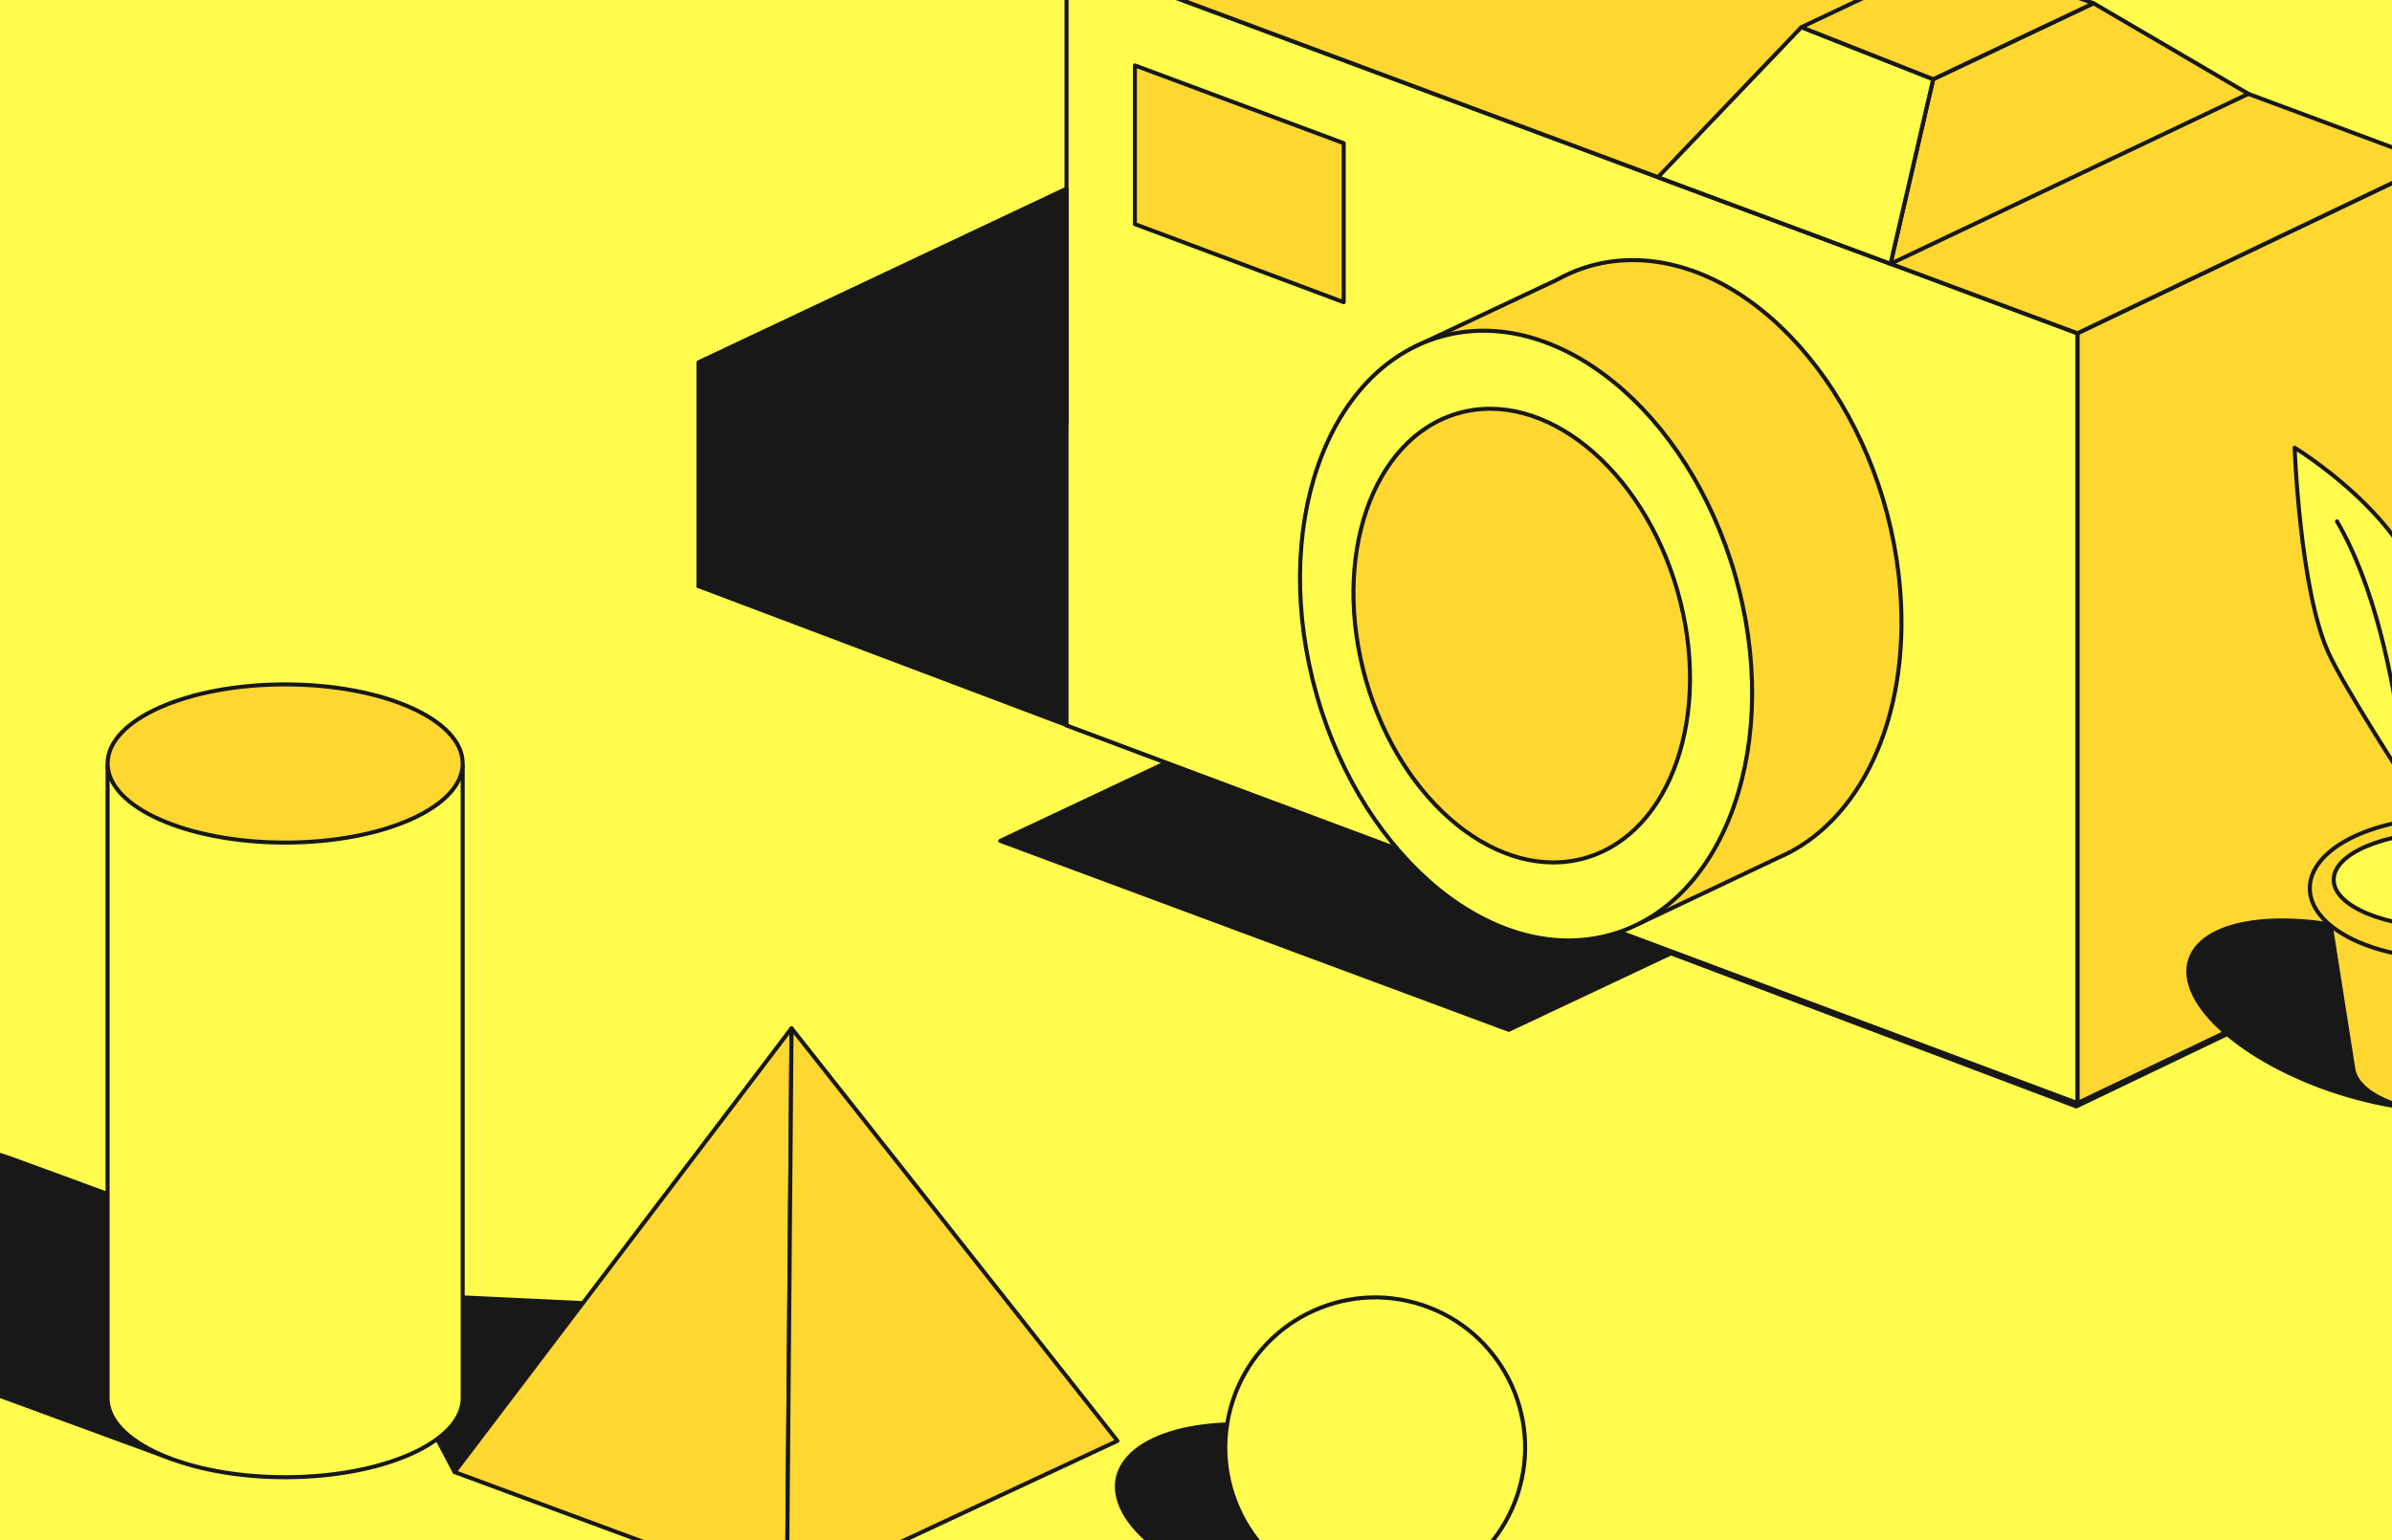 <svg width="888" height="572" viewBox="0 0 888 572" fill="none" xmlns="http://www.w3.org/2000/svg">
<rect x="0" y="0" width="888" height="572" fill="#808080" stroke="none"/>
<g clip-path="url(#clip0_586_17233)">
<rect x="-1" width="889" height="572" fill="#FFFC4D"/>
<path d="M259.32 217.666L770.794 410.859L905.934 346.071L394.46 152.816L259.32 217.666Z" fill="#181818" stroke="#181818" stroke-width="1.5" stroke-miterlimit="10" stroke-linecap="round" stroke-linejoin="round"/>
<path d="M371.352 312.256L560.104 382.413L621.358 353.535L432.605 283.379L371.352 312.256Z" fill="#181818" stroke="#181818" stroke-width="1.5" stroke-miterlimit="10" stroke-linecap="round" stroke-linejoin="round"/>
<path d="M771.219 409.628L903.647 346.321V60.512L771.219 123.757V409.628Z" fill="#FFD731" stroke="#181818" stroke-width="1.5" stroke-miterlimit="10" stroke-linecap="round" stroke-linejoin="round"/>
<path d="M395.93 269.378L771.216 409.629V123.758L395.93 -15.938V269.378Z" fill="#FFFC4D" stroke="#181818" stroke-width="1.5" stroke-miterlimit="10" stroke-linecap="round" stroke-linejoin="round"/>
<path d="M421.312 83.219L498.835 112.22V53.17L421.312 24.293V83.219Z" fill="#FFD731" stroke="#181818" stroke-width="1.5" stroke-miterlimit="10" stroke-linecap="round" stroke-linejoin="round"/>
<path d="M395.93 -15.939L771.216 123.757L903.645 60.511L528.543 -79L395.93 -15.939Z" fill="#FFD731" stroke="#181818" stroke-width="1.5" stroke-miterlimit="10" stroke-linecap="round" stroke-linejoin="round"/>
<path d="M705.412 219.087C700.42 156.767 659.071 102.16 612.977 96.977C600.221 95.558 588.45 98.087 578.159 103.826L525.102 128.816L608.355 343.049L660.18 318.491C690.191 305.719 709.232 267.154 705.412 219.087Z" fill="#FFD731" stroke="#181818" stroke-width="1.5" stroke-miterlimit="10" stroke-linecap="round" stroke-linejoin="round"/>
<path d="M598.285 347.004C641.176 334.7 661.73 275.039 644.194 213.747C626.657 152.455 577.67 112.743 534.779 125.046C491.888 137.35 471.333 197.011 488.87 258.303C506.407 319.595 555.393 359.308 598.285 347.004Z" fill="#FFFC4D" stroke="#181818" stroke-width="1.5" stroke-miterlimit="10" stroke-linecap="round" stroke-linejoin="round"/>
<path d="M588.549 318.595C620.48 309.436 635.789 265.044 622.742 219.443C609.695 173.843 573.233 144.302 541.301 153.462C509.37 162.621 494.061 207.013 507.108 252.614C520.155 298.214 556.617 327.755 588.549 318.595Z" fill="#FFD731" stroke="#181818" stroke-width="1.5" stroke-miterlimit="10" stroke-linecap="round" stroke-linejoin="round"/>
<path d="M701.836 97.965L717.673 29.413L777.201 1.215L834.696 34.843L701.836 97.965Z" fill="#FFD731" stroke="#181818" stroke-width="1.5" stroke-miterlimit="10" stroke-linecap="round" stroke-linejoin="round"/>
<path d="M701.827 97.959L615.492 65.812L668.735 10.094L717.664 29.407L701.827 97.959Z" fill="#FFFC4D" stroke="#181818" stroke-width="1.5" stroke-miterlimit="10" stroke-linecap="round" stroke-linejoin="round"/>
<path d="M668.742 10.095L726.114 -17.055L777.199 1.209L717.671 29.408L668.742 10.095Z" fill="#FFD731" stroke="#181818" stroke-width="1.5" stroke-miterlimit="10" stroke-linecap="round" stroke-linejoin="round"/>
<path d="M941.457 397.615C946.507 381.809 921.854 359.787 886.394 348.428C850.933 337.068 818.093 340.673 813.043 356.479C807.992 372.284 832.645 394.306 868.105 405.666C903.566 417.025 936.406 413.421 941.457 397.615Z" fill="#181818" stroke="#181818" stroke-width="1.5" stroke-miterlimit="10" stroke-linecap="round" stroke-linejoin="round"/>
<path d="M893.447 290.968C893.447 290.968 907.374 256.661 900.719 224.267C894.064 191.811 851.852 166.266 851.852 166.266C851.852 166.266 853.762 218.837 864.361 242.284C870.4 255.612 893.447 290.968 893.447 290.968Z" fill="#FFFC4D" stroke="#181818" stroke-width="1.5" stroke-miterlimit="10" stroke-linecap="round" stroke-linejoin="round"/>
<path d="M864.875 341.262C864.875 341.262 871.777 385.194 873.625 396.918C875.104 406.112 890.695 413.023 908.628 413.023C926.56 413.023 942.151 406.112 943.63 396.918C945.478 385.194 952.38 341.262 952.38 341.262" fill="#FFD731"/>
<path d="M864.875 341.262C864.875 341.262 871.777 385.194 873.625 396.918C875.104 406.112 890.695 413.023 908.628 413.023C926.56 413.023 942.151 406.112 943.63 396.918C945.478 385.194 952.38 341.262 952.38 341.262" stroke="#181818" stroke-width="1.5" stroke-miterlimit="10" stroke-linecap="round" stroke-linejoin="round"/>
<path d="M908.632 356.012C936.88 356.012 959.779 344.299 959.779 329.85C959.779 315.401 936.88 303.688 908.632 303.688C880.384 303.688 857.484 315.401 857.484 329.85C857.484 344.299 880.384 356.012 908.632 356.012Z" fill="#FFD731" stroke="#181818" stroke-width="1.5" stroke-miterlimit="10" stroke-linecap="round" stroke-linejoin="round"/>
<path d="M908.625 344.398C931.972 344.398 950.899 336.47 950.899 326.689C950.899 316.909 931.972 308.98 908.625 308.98C885.278 308.98 866.352 316.909 866.352 326.689C866.352 336.47 885.278 344.398 908.625 344.398Z" fill="#FFFC4D" stroke="#181818" stroke-width="1.5" stroke-miterlimit="10" stroke-linecap="round" stroke-linejoin="round"/>
<path d="M895.863 328.612C895.863 328.612 894.939 240.191 867.578 193.605" stroke="#181818" stroke-width="1.5" stroke-miterlimit="10" stroke-linecap="round" stroke-linejoin="round"/>
<path d="M259.305 217.664V134.55L395.924 70.07V157.319L259.305 217.664Z" fill="#181818" stroke="#181818" stroke-width="1.5" stroke-miterlimit="10" stroke-linecap="round" stroke-linejoin="round"/>
<path d="M168.751 546.637L133.688 480.002L283.158 487.062" fill="#181818"/>
<path d="M168.751 546.637L133.688 480.002L283.158 487.062" stroke="#181818" stroke-width="1.5" stroke-miterlimit="10" stroke-linecap="round" stroke-linejoin="round"/>
<path d="M168.75 546.644L292.133 592.297L293.852 381.842L168.75 546.644Z" fill="#FFD731" stroke="#181818" stroke-width="1.5" stroke-miterlimit="10" stroke-linecap="round" stroke-linejoin="round"/>
<path d="M292.133 592.297L414.844 535.059L293.852 381.842L292.133 592.297Z" fill="#FFD731" stroke="#181818" stroke-width="1.5" stroke-miterlimit="10" stroke-linecap="round" stroke-linejoin="round"/>
<path d="M6.068 430.942L169.178 490.841L63.746 541.785L-91.591 484.74C-99.876 481.698 -106.883 475.786 -110.931 467.936C-116.253 457.614 -116.988 443.146 -93.576 430.116C-53.604 407.868 6.068 430.942 6.068 430.942Z" fill="#181818" stroke="#181818" stroke-width="1.5" stroke-miterlimit="10" stroke-linecap="round" stroke-linejoin="round"/>
<path d="M165.971 284.494C155.64 274.291 132.611 267.189 105.859 267.189C79.106 267.189 56.077 274.291 45.746 284.494H39.945V519.184C39.945 535.405 69.456 548.555 105.859 548.555C142.262 548.555 171.772 535.405 171.772 519.184V284.494H165.971Z" fill="#FFFC4D" stroke="#181818" stroke-width="1.5" stroke-miterlimit="10" stroke-linecap="round" stroke-linejoin="round"/>
<path d="M171.772 283.516C171.772 299.737 142.262 312.887 105.859 312.887C69.456 312.887 39.945 299.737 39.945 283.516C39.945 267.296 69.456 254.147 105.859 254.147C142.262 254.147 171.772 267.296 171.772 283.516Z" fill="#FFD731" stroke="#181818" stroke-width="1.5" stroke-miterlimit="10" stroke-linecap="round" stroke-linejoin="round"/>
<path d="M544.644 568.939C549.293 587.225 524.082 599.215 488.333 595.718C452.584 592.223 419.834 574.566 415.185 556.28C410.536 537.995 435.748 526.005 471.496 529.501C507.246 532.997 539.995 550.654 544.644 568.939Z" fill="#181818" stroke="#181818" stroke-width="1.5" stroke-miterlimit="10" stroke-linecap="round" stroke-linejoin="round"/>
<path d="M563.406 554.876C553.829 584.114 522.393 600.042 493.192 590.452C463.992 580.863 448.084 549.386 457.661 520.148C467.239 490.909 498.675 474.981 527.875 484.571C557.076 494.161 572.983 525.637 563.406 554.876Z" fill="#FFFC4D" stroke="#181818" stroke-width="1.5" stroke-miterlimit="10" stroke-linecap="round" stroke-linejoin="round"/>
</g>
<defs>
<clipPath id="clip0_586_17233">
<rect width="888" height="572" fill="white"/>
</clipPath>
</defs>
</svg>
